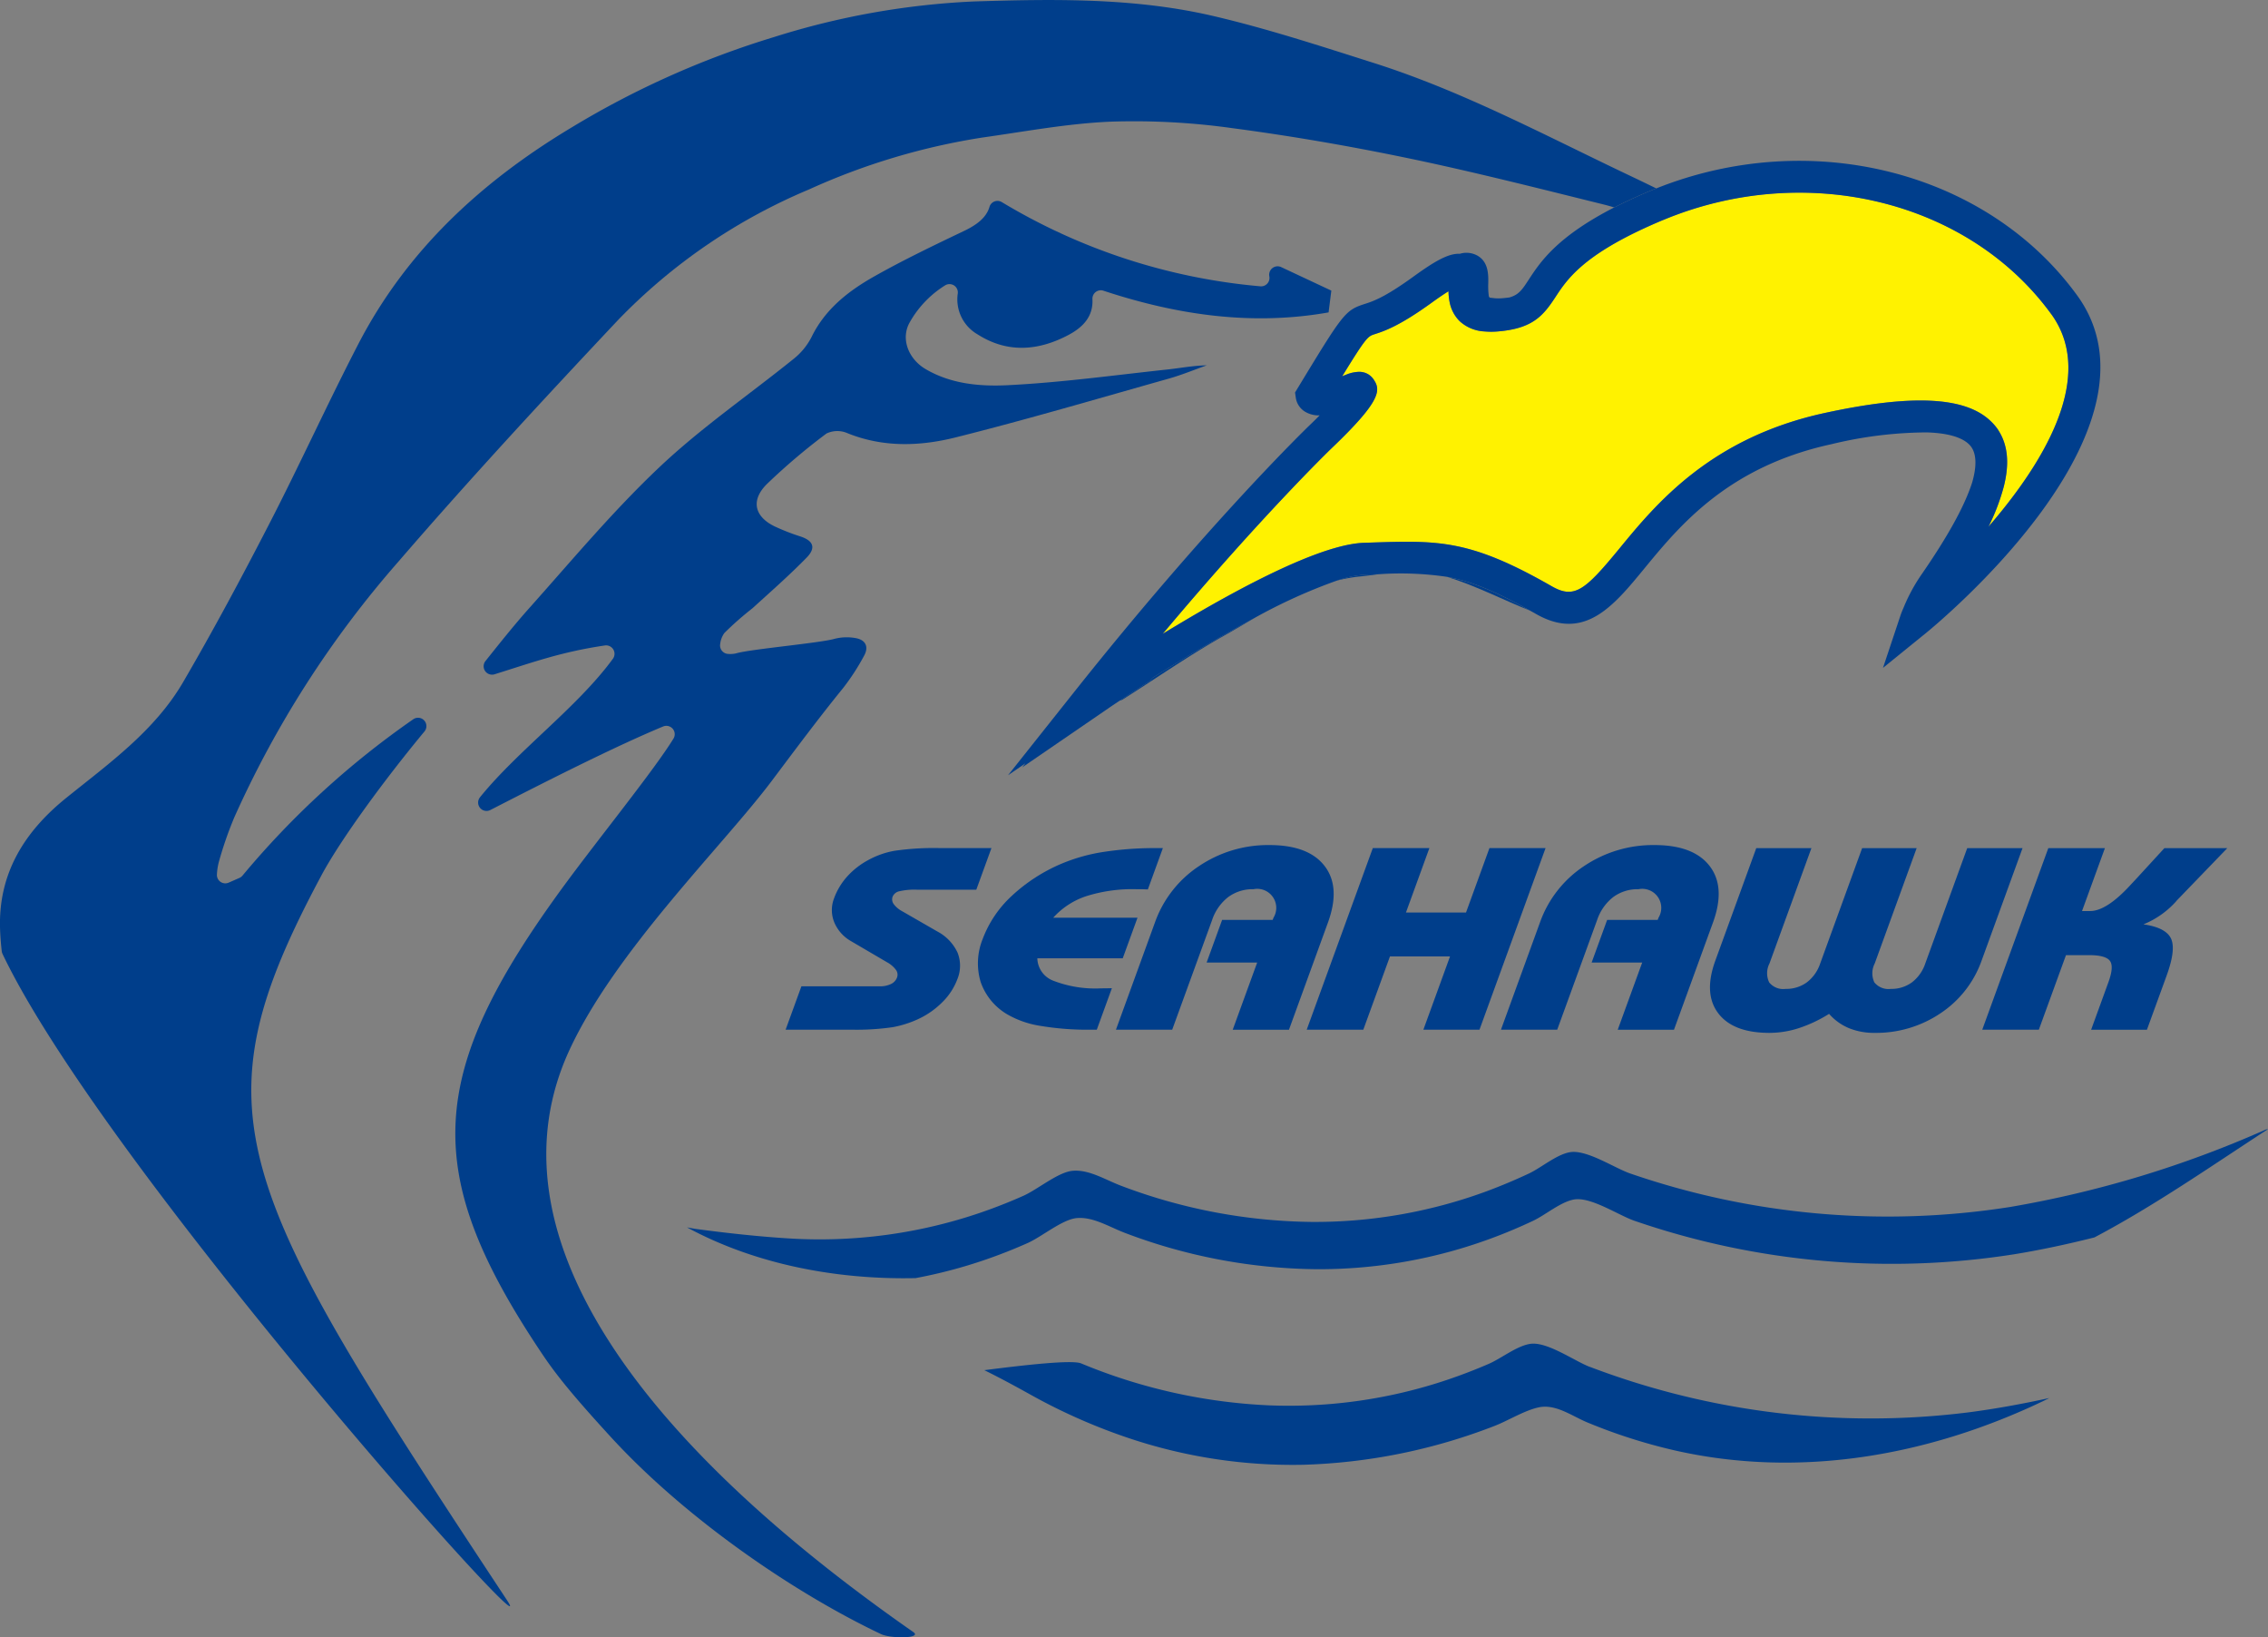 <svg xmlns="http://www.w3.org/2000/svg" width="308.045" height="222.333" viewBox="0 0 308.045 222.333">
  <rect x="0" y="0" width="308.045" height="222.333" fill="#808080" stroke="none"/>
  <g id="favicon" transform="translate(-418.702 -271.237)">
    <path id="路径_29629" data-name="路径 29629" d="M809.236,681.926a9.177,9.177,0,0,1,2.392-.216H819.7l2.056-5.649H814.72a36.737,36.737,0,0,0-6.142.37A11.61,11.61,0,0,0,805,677.7a10.583,10.583,0,0,0-2.862,2.248,9.068,9.068,0,0,0-1.758,2.936,4.409,4.409,0,0,0,.023,3.246,5.3,5.3,0,0,0,2.293,2.574l4.879,2.859a3.753,3.753,0,0,1,1.215,1.041,1.1,1.1,0,0,1,.145,1.024,1.592,1.592,0,0,1-.831.893,3.422,3.422,0,0,1-1.545.31H795.945l-2.145,5.888h8.933a34.227,34.227,0,0,0,5.589-.335,14.43,14.43,0,0,0,3.5-1.11,11.369,11.369,0,0,0,3.3-2.324,8.651,8.651,0,0,0,2.011-3.1,4.8,4.8,0,0,0,.017-3.6,6.217,6.217,0,0,0-2.728-2.859l-4.787-2.754a3.434,3.434,0,0,1-1.167-.99,1.067,1.067,0,0,1-.134-.99,1.253,1.253,0,0,1,.9-.731Z" transform="translate(-268.394 -289.664)" fill="#003e8b"/>
    <path id="路径_29630" data-name="路径 29630" d="M907.3,685.516H895.845a10.414,10.414,0,0,1,4.489-2.927,20.921,20.921,0,0,1,6.782-.947c.416,0,.734,0,.956.009s.429.014.626.025l2.042-5.615h-.8a46.028,46.028,0,0,0-7.226.515,24.109,24.109,0,0,0-5.653,1.568,23.093,23.093,0,0,0-6.83,4.392,15.253,15.253,0,0,0-3.954,5.837,8.8,8.8,0,0,0-.29,5.854,8.193,8.193,0,0,0,3.616,4.409,12.972,12.972,0,0,0,4.511,1.567,38.781,38.781,0,0,0,6.85.518h.8l2.048-5.633c-.159,0-.341,0-.552.008s-.509.009-.9.009a15.775,15.775,0,0,1-6.472-1.024,3.339,3.339,0,0,1-2.2-3.058h11.6l2.006-5.51Z" transform="translate(-334.093 -289.663)" fill="#003e8b"/>
    <path id="路径_29631" data-name="路径 29631" d="M975.006,699.693l5.3-14.568q1.741-4.788-.447-7.646t-7.5-2.859a16.761,16.761,0,0,0-9.561,2.85,15.306,15.306,0,0,0-5.994,7.655l-5.3,14.568h7.641l5.416-14.878a6.606,6.606,0,0,1,2.182-3.126,5.57,5.57,0,0,1,3.436-1.075,2.584,2.584,0,0,1,2.723,3.875l-.108.293h-6.867l-2.105,5.786h6.867l-3.323,9.126H975Z" transform="translate(-381.233 -288.633)" fill="#003e8b"/>
    <path id="路径_29632" data-name="路径 29632" d="M1066.066,700.731l8.975-24.661h-7.621l-3.183,8.748h-8.158l3.183-8.748h-7.684l-8.978,24.661h7.687l3.621-9.953h8.158l-3.621,9.953Z" transform="translate(-446.418 -289.671)" fill="#003e8b"/>
    <path id="路径_29633" data-name="路径 29633" d="M1158.836,699.693l5.3-14.568q1.741-4.788-.447-7.646t-7.5-2.859a16.761,16.761,0,0,0-9.561,2.85,15.306,15.306,0,0,0-5.994,7.655l-5.3,14.568h7.641l5.416-14.878a6.606,6.606,0,0,1,2.182-3.126,5.57,5.57,0,0,1,3.436-1.075,2.584,2.584,0,0,1,2.723,3.875l-.108.293h-6.867l-2.105,5.786h6.867l-3.323,9.126h7.641Z" transform="translate(-512.769 -288.633)" fill="#003e8b"/>
    <path id="路径_29634" data-name="路径 29634" d="M1243.229,701.167a13.021,13.021,0,0,0,3.991-.646,18.594,18.594,0,0,0,4.1-1.937,7.323,7.323,0,0,0,2.685,1.937,9.063,9.063,0,0,0,3.522.646,15.624,15.624,0,0,0,8.924-2.66,14.319,14.319,0,0,0,5.586-7.154l5.559-15.273h-7.513l-5.7,15.672a5.336,5.336,0,0,1-1.812,2.557,4.7,4.7,0,0,1-2.864.887,2.466,2.466,0,0,1-2.239-.887,2.907,2.907,0,0,1,.048-2.557l5.7-15.672h-7.405l-5.7,15.672a5.344,5.344,0,0,1-1.815,2.557,4.735,4.735,0,0,1-2.884.887,2.438,2.438,0,0,1-2.228-.887,2.888,2.888,0,0,1,.037-2.557l5.7-15.672h-7.49l-5.559,15.273q-1.63,4.476.39,7.146t6.972,2.668Z" transform="translate(-584.188 -289.678)" fill="#003e8b"/>
    <path id="路径_29635" data-name="路径 29635" d="M1374.115,676.063l-8.975,24.661h7.687l3.687-10.127h3.121q2.24,0,2.833.76t-.188,2.91l-2.35,6.458h7.579l2.671-7.336q1.31-3.6.586-5.072t-3.729-1.9a12.032,12.032,0,0,0,4.46-3.152l.048-.068,6.878-7.129h-8.545l-4.031,4.392c-.1.1-.262.281-.5.532q-3.3,3.619-5.555,3.616h-1.1l3.109-8.542h-7.687Z" transform="translate(-677.205 -289.664)" fill="#003e8b"/>
    <path id="路径_29636" data-name="路径 29636" d="M462.331,390.154c2.651-4.956,8.679-13.157,14.024-19.594a1.135,1.135,0,0,0-1.539-1.644,116.818,116.818,0,0,0-23.173,21.213,1.107,1.107,0,0,1-.415.316l-1.474.646a1.138,1.138,0,0,1-1.587-1.141,8.2,8.2,0,0,1,.267-1.7,50.617,50.617,0,0,1,2.091-6.025A138.523,138.523,0,0,1,472.813,347.5c9.635-11.162,19.663-22,29.77-32.74a77.852,77.852,0,0,1,25.992-17.794,90.5,90.5,0,0,1,23.554-7.052c5.815-.819,11.626-1.915,17.472-2.159a96.075,96.075,0,0,1,16.488.885c8,1.058,15.967,2.438,23.867,4.079,8.907,1.852,17.734,4.1,26.569,6.287q.717.179,1.428.4c1.414-.725,3.01-1.468,4.819-2.227.3-.125.592-.245.887-.361-1.018-.495-2.034-.993-3.055-1.476-11.655-5.507-23.031-11.663-35.374-15.575-7.2-2.284-14.411-4.648-21.759-6.361-10.7-2.495-21.657-2.31-32.578-1.968a105.725,105.725,0,0,0-27.079,4.836,120.693,120.693,0,0,0-27.468,12.266c-12.224,7.331-22.382,16.667-28.993,29.445-4.173,8.068-7.937,16.349-12.1,24.425-3.724,7.228-7.573,14.405-11.666,21.429-3.852,6.608-10.022,11.02-15.859,15.72-5.647,4.546-9.254,10.207-9.021,17.759.031,1.03.117,2.048.228,3.061a1.194,1.194,0,0,0,.105.378c13.794,28.948,74.306,96.535,68.554,87.816-37.328-56.558-42.608-65.985-25.264-98.412Z" transform="translate(0 0)" fill="#003e8b"/>
    <path id="路径_29637" data-name="路径 29637" d="M961.063,810.331A146.012,146.012,0,0,1,926.455,820.8a107.262,107.262,0,0,1-51.657-4.557c-2.168-.762-5.926-3.292-8.19-2.87-1.827.338-3.832,2.085-5.544,2.893q-2.774,1.3-5.647,2.373a67.487,67.487,0,0,1-23.944,4.193,75.159,75.159,0,0,1-25.744-4.893c-2.19-.822-4.373-2.244-6.625-2.048-1.969.17-4.745,2.529-6.688,3.394q-2.8,1.246-5.7,2.247a67.54,67.54,0,0,1-26.112,3.544c-4.19-.256-8.588-.739-12.747-1.3l-1.129-.2c9.225,5,20.271,7.123,31.041,6.887a66.779,66.779,0,0,0,9.516-2.512q2.9-1,5.7-2.247c1.943-.862,4.717-3.22,6.688-3.394,2.253-.194,4.432,1.226,6.625,2.048a75.153,75.153,0,0,0,25.744,4.893,67.47,67.47,0,0,0,23.944-4.193q2.872-1.062,5.647-2.372c1.715-.808,3.718-2.552,5.544-2.893,2.264-.421,6.025,2.111,8.19,2.87a107.252,107.252,0,0,0,51.657,4.557c3.667-.6,7.285-1.38,10.864-2.284,8.173-4.313,15.831-9.667,23.574-14.7a1.157,1.157,0,0,0-.4.094Z" transform="translate(-234.714 -385.673)" fill="#003e8b"/>
    <path id="路径_29638" data-name="路径 29638" d="M970.914,915.767c-2.142-.831-5.82-3.476-8.1-3.126-1.835.282-3.894,1.963-5.632,2.717q-2.812,1.216-5.718,2.193A67.426,67.426,0,0,1,927.4,920.99a75.145,75.145,0,0,1-25.576-5.7c-1.212-.5-7.476.193-13.148.922,3.106,1.516,6.327,3.368,7.47,3.977a79.319,79.319,0,0,0,11.814,5.135,69.97,69.97,0,0,0,24.066,3.732,77.939,77.939,0,0,0,25.836-5.229c1.946-.737,4.065-2.108,6.082-2.558,2.327-.521,4.56,1.181,6.634,2.037a74.116,74.116,0,0,0,12.036,3.837c16.906,3.787,34.31.689,49.808-6.7.307-.146.606-.3.913-.453-3.607.793-7.245,1.459-10.932,1.943a107.21,107.21,0,0,1-51.486-6.176Z" transform="translate(-336.283 -458.921)" fill="#003e8b"/>
    <path id="路径_29639" data-name="路径 29639" d="M957.684,574.492l-.2.242-.267.173c-1.587,1.021-2.91,1.895-3.852,2.523a1.062,1.062,0,0,0,.39-.142c4.589-2.9,9.055-6.022,13.783-8.674,1.383-.774,2.748-1.59,4.122-2.4-4.714,2.523-9.655,5.487-13.848,8.13-.04.048-.082.1-.122.145Z" transform="translate(-382.564 -211.07)" fill="#003e8b"/>
    <path id="路径_29640" data-name="路径 29640" d="M698.321,561.46c-38.2-26.64-57.983-54.7-46.7-79.06,6.244-13.472,20.832-27.7,27.48-36.537,3.231-4.3,6.457-8.634,9.655-12.559a30.5,30.5,0,0,0,2.87-4.415c.7-1.254.174-2.2-1.215-2.412a6.733,6.733,0,0,0-2.822.117c-1.9.555-11.393,1.4-13.29,1.954a3.4,3.4,0,0,1-1.146.088,1.148,1.148,0,0,1-1.067-1.357,3.116,3.116,0,0,1,.572-1.488,43.575,43.575,0,0,1,3.795-3.34c2.489-2.264,5.027-4.489,7.376-6.893,1.308-1.34.89-2.3-.845-2.87a29.539,29.539,0,0,1-3.482-1.357c-2.791-1.345-3.3-3.584-1.033-5.8a85.125,85.125,0,0,1,8.056-6.824,3.418,3.418,0,0,1,2.813-.057c4.879,1.983,9.908,1.8,14.775.575,9.695-2.429,19.29-5.263,28.916-7.974,1.741-.492,3.425-1.192,5.137-1.8-1.841.034-3.576.375-5.328.563-7.234.774-14.457,1.778-21.713,2.134-3.744.185-7.681-.154-11.131-2.182-2.409-1.417-3.434-4.219-2.128-6.42a13.978,13.978,0,0,1,4.782-4.961,1.131,1.131,0,0,1,1.707,1.1,5.476,5.476,0,0,0,2.68,5.556c4.051,2.591,8.261,2.256,12.366.08,2.008-1.067,3.368-2.546,3.243-4.867a1.139,1.139,0,0,1,1.5-1.135c10.184,3.363,20.3,4.762,30.575,2.944.191-1.508.182-1.451.373-2.958-2.219-1.041-4.466-2.094-6.81-3.192a1.147,1.147,0,0,0-1.613,1.254,1.137,1.137,0,0,1-1.2,1.354,81.9,81.9,0,0,1-35.155-11.447,1.135,1.135,0,0,0-1.664.694c-.435,1.451-1.752,2.43-3.445,3.235-4.1,1.957-8.213,3.928-12.17,6.159-3.507,1.977-6.671,4.426-8.528,8.218a9.081,9.081,0,0,1-2.495,3.032c-6.062,4.884-12.531,9.328-18.169,14.656-6.275,5.926-11.848,12.6-17.611,19.059-2.1,2.347-4.059,4.816-6.028,7.277a1.141,1.141,0,0,0,1.232,1.8c5.388-1.684,9.043-3.032,14.977-3.914a1.146,1.146,0,0,1,1.1,1.806c-4.782,6.551-12.878,12.417-18.047,18.8a1.14,1.14,0,0,0,1.4,1.738c6.819-3.5,16.678-8.526,23.474-11.345a1.137,1.137,0,0,1,1.4,1.647c-2.637,4.29-10.158,13.555-14.835,19.924-18.809,25.628-19.529,38.969-3.038,63.576,1.841,2.745,3.943,5.422,9.365,11.336,9.948,10.853,24.555,21,36.688,26.76,1.363.646,5.635.595,4.4-.267Z" transform="translate(-155.565 -68.606)" fill="#003e8b"/>
    <path id="路径_29641" data-name="路径 29641" d="M1129.66,412.849a1.439,1.439,0,0,0-.14-.179l.017.165Z" transform="translate(-508.612 -101.2)" fill="#003e8b"/>
    <path id="路径_29642" data-name="路径 29642" d="M1060.844,545.39a14.727,14.727,0,0,0-3.814.8,22.334,22.334,0,0,1,3.129-.552c.845-.082,1.7-.2,2.561-.31-.339.011-.668.02-1.024.034l-.854.029Z" transform="translate(-456.743 -196.122)" fill="#003e8b"/>
    <path id="路径_29643" data-name="路径 29643" d="M1120.9,551.18c-4.807-2.7-8.065-4-11.242-4.58C1113.491,547.778,1117.139,549.672,1120.9,551.18Z" transform="translate(-494.401 -197.031)" fill="#003e8b"/>
    <path id="路径_29644" data-name="路径 29644" d="M1041.677,366.944c-.632.264-1.232.529-1.806.785-9.037,4.071-11.137,7.271-12.69,9.646-1.576,2.406-2.953,4.059-7.041,4.563-.262.031-.532.06-.816.082a10.413,10.413,0,0,1-1.792-.006,5.366,5.366,0,0,1-3.306-1.357,4.308,4.308,0,0,1-.506-.575,4.924,4.924,0,0,1-.879-1.963,8.144,8.144,0,0,1-.171-1.553s0-.006-.006,0c-.558.344-1.3.842-2.293,1.559-4.429,3.206-6.489,3.866-7.72,4.261-.93.3-1.129.361-4.421,5.724.049-.023.1-.043.148-.065.142-.063.279-.114.415-.168a4.9,4.9,0,0,1,1.729-.376,2.361,2.361,0,0,1,1.192.3,2.324,2.324,0,0,1,.8.754c.668,1,.922,1.994-1.317,4.728-.518.631-1.172,1.36-1.983,2.2-.705.728-1.524,1.542-2.486,2.458-.105.1-9.348,9.023-22.871,25.136.726-.444,1.474-.893,2.23-1.345,1.926-1.149,3.94-2.316,5.974-3.439,7.223-3.991,14.679-7.433,19.136-7.575l.85-.028c9.282-.3,13.521-.444,24.632,5.92,3.09,1.77,4.506.609,9.223-5.135,4.91-5.977,12.332-15.012,27.861-18.382,11.851-2.574,19.085-2.227,22.538,1.092a6.917,6.917,0,0,1,1,1.163c.042.065.08.134.122.2,1.218,1.954,1.456,4.418.671,7.524a28.535,28.535,0,0,1-2.085,5.462c.634-.731,1.266-1.491,1.892-2.264,6.682-8.3,12.3-18.829,6.631-26.615-11.231-15.43-33.311-20.792-52.6-12.818-.085.034-.17.065-.256.1Z" transform="translate(-397.232 -65.778)" fill="#fff200"/>
    <path id="路径_29645" data-name="路径 29645" d="M982.313,354.316c-7.814,4.005-10.062,7.433-11.626,9.826-.89,1.36-1.337,2.037-2.617,2.4-.279.037-.583.071-.924.1a5.674,5.674,0,0,1-1.1,0l-.629-.071-.122-.014-.017-.165-.057-.569a10.53,10.53,0,0,1-.02-1.172c.023-1.195.054-3-1.573-3.846a3.064,3.064,0,0,0-2.287-.193c-1.565-.08-3.468,1.047-6.381,3.155-3.869,2.8-5.453,3.308-6.5,3.644-2.717.873-2.956,1.266-9.1,11.373l-.4.663v0l.111.765a2.665,2.665,0,0,0,1.38,1.917,3.587,3.587,0,0,0,1.84.424c.006,0,.006.006,0,.009-.472.478-.953.95-1.417,1.391-.134.128-13.649,13.171-31.937,36.19l-8.958,11.274,2.355-1.613-.441.552,11.717-8.03s.578-.4,1.559-1.05c.941-.629,2.264-1.5,3.852-2.523l.267-.174.2-.242c.04-.046.083-.1.123-.145,4.19-2.643,9.131-5.607,13.848-8.13a73.63,73.63,0,0,1,11.2-5.078,14.74,14.74,0,0,1,3.815-.8l.854-.028,1.024-.034a43.023,43.023,0,0,1,9.282.361c3.178.58,6.435,1.883,11.242,4.58.264.148.518.285.791.444,6.58,3.772,10.534-1.044,14.721-6.142.805-.979,1.659-2.017,2.589-3.084,4.625-5.3,11.14-11.274,22.846-13.817a55.86,55.86,0,0,1,12.9-1.6c4,.114,5.541,1.166,6.122,2.034.56.839.8,2.29.077,4.785-1.036,3.212-3.314,7.342-6.987,12.642a23.644,23.644,0,0,0-2.327,4.347c-.168.375-.319.757-.444,1.129l-2.341,7.021s0,.009.009.006l5.749-4.66c1.388-1.124,33.823-27.744,20.6-45.916-12.275-16.866-36.178-22.888-57.147-14.522-.3.119-.592.239-.888.361-1.809.76-3.4,1.5-4.819,2.227Zm59.352,14.479c5.664,7.783.048,18.311-6.631,26.615-.623.777-1.258,1.533-1.892,2.264a28.45,28.45,0,0,0,2.085-5.462c.782-3.109.543-5.57-.671-7.524-.04-.065-.077-.137-.122-.2a6.979,6.979,0,0,0-1-1.163c-3.457-3.32-10.691-3.667-22.539-1.092-15.529,3.371-22.951,12.4-27.861,18.382-4.717,5.74-6.133,6.9-9.222,5.135-11.112-6.366-15.35-6.227-24.632-5.92l-.851.028c-4.457.145-11.913,3.587-19.136,7.575-2.037,1.124-4.048,2.29-5.974,3.439-.756.452-1.5.9-2.23,1.346,13.523-16.112,22.766-25.036,22.871-25.136.961-.916,1.781-1.729,2.486-2.458.811-.842,1.465-1.568,1.983-2.2,2.242-2.734,1.986-3.732,1.317-4.728a2.349,2.349,0,0,0-.8-.754,2.389,2.389,0,0,0-1.192-.3,4.953,4.953,0,0,0-1.73.376c-.136.054-.273.105-.415.168-.048.023-.1.043-.148.065,3.292-5.362,3.49-5.425,4.421-5.724,1.232-.4,3.292-1.055,7.721-4.261.99-.717,1.735-1.215,2.293-1.559,0,0,.006,0,.006,0a8.161,8.161,0,0,0,.171,1.553,4.982,4.982,0,0,0,.879,1.963,4.566,4.566,0,0,0,.506.575,5.366,5.366,0,0,0,3.306,1.357,10.43,10.43,0,0,0,1.792.006c.284-.023.555-.051.816-.083,4.088-.506,5.465-2.159,7.041-4.563,1.553-2.375,3.653-5.578,12.69-9.646.575-.259,1.175-.521,1.806-.785.086-.037.171-.065.256-.1,19.287-7.974,41.367-2.611,52.6,12.818Z" transform="translate(-344.362 -54.913)" fill="#003e8c"/>
  </g>
</svg>
